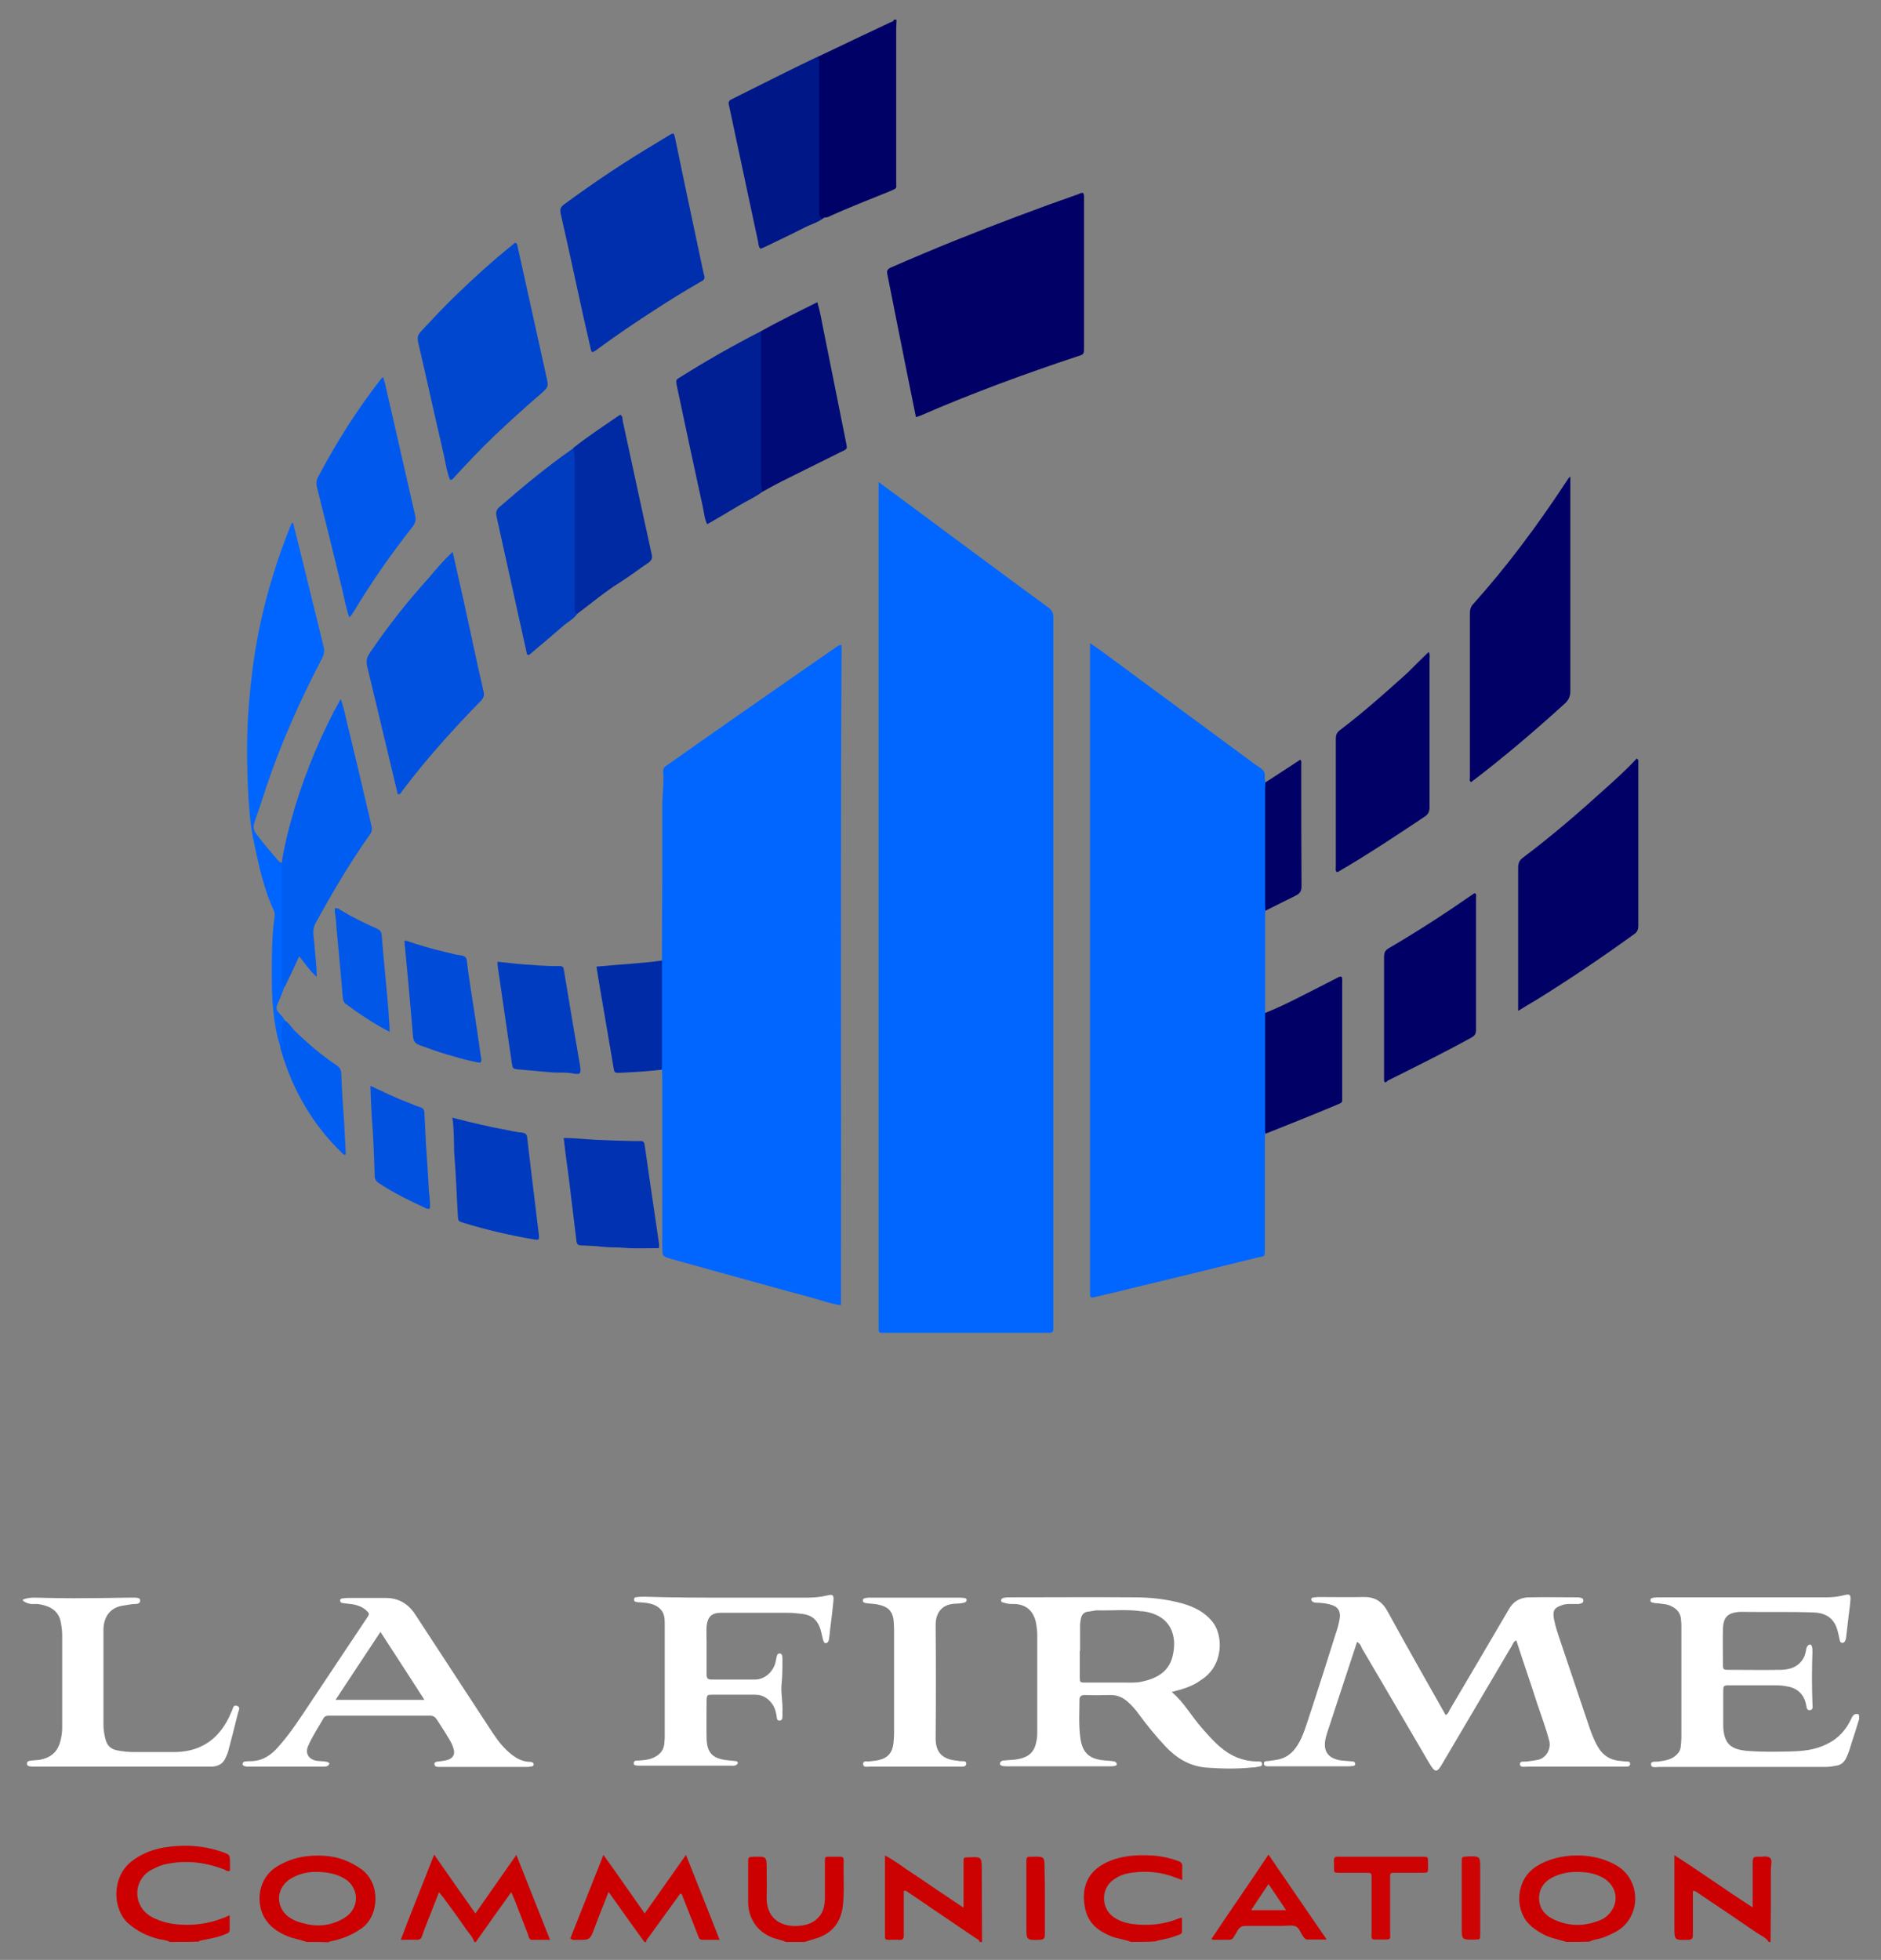 <?xml version="1.0" encoding="utf-8"?>
<!-- Generator: Adobe Illustrator 23.0.1, SVG Export Plug-In . SVG Version: 6.00 Build 0)  -->
<svg version="1.1" id="Calque_1" xmlns="http://www.w3.org/2000/svg" xmlns:xlink="http://www.w3.org/1999/xlink" x="0px" y="0px"
	 viewBox="0 0 620 646" style="enable-background:new 0 0 620 646;" xml:space="preserve">
<rect x="0" y="0" width="620" height="646" fill="#808080" stroke="none"/>
<style type="text/css">
	.st0{fill:#FFFFFF;}
	.st1{fill:#000167;}
	.st2{fill:#CC0000;}
	.st3{fill:#CC0101;}
	.st4{fill:#CC0001;}
	.st5{fill:#0066FF;}
	.st6{fill:#000066;}
	.st7{fill:#002FAD;}
	.st8{fill:#0047D0;}
	.st9{fill:#0051E0;}
	.st10{fill:#0065FE;}
	.st11{fill:#005DF1;}
	.st12{fill:#0059EC;}
	.st13{fill:#001788;}
	.st14{fill:#000B77;}
	.st15{fill:#001F94;}
	.st16{fill:#003CBF;}
	.st17{fill:#002AA4;}
	.st18{fill:#0032B2;}
	.st19{fill:#003BBF;}
	.st20{fill:#003CC0;}
	.st21{fill:#004BD7;}
	.st22{fill:#002BA7;}
	.st23{fill:#0057E8;}
	.st24{fill:#CD0303;}
	.st25{fill:#CD0404;}
</style>
<g>
	<path class="st0" d="M612.8,566.6c-0.8,2.6-1.6,5.3-2.5,7.9c-0.5,1.7-1,3.4-1.8,5c-0.7,1.4-1.7,2.3-3.3,2.5
		c-1.1,0.2-2.2,0.4-3.3,0.4c-18.3,0-36.6,0-55,0c-1,0-2.7,0.5-2.7-0.9c0-1.2,1.7-0.7,2.6-0.9c2.1-0.3,4.1-0.6,5.7-2.1
		c0.9-0.8,1.4-1.7,1.5-2.9c0.1-1,0.2-1.9,0.2-2.9c0-12.2,0-24.3,0-36.5c0-0.7,0-1.4-0.1-2.2c-0.1-2.4-1.5-3.9-3.7-4.8
		c-1.2-0.5-2.5-0.5-3.7-0.7c-0.6-0.1-1.1,0-1.7-0.2c-0.4-0.1-1-0.1-1-0.8c0-0.8,0.7-0.8,1.2-0.9c0.7-0.1,1.4-0.1,2.2-0.1
		c18.2,0,36.5,0,54.7,0c1.9,0,3.8-0.2,5.7-0.7s2.3-0.2,2.1,1.8c-0.1,1.7-0.4,3.5-0.6,5.2c-0.3,2.3-0.5,4.6-0.8,6.9
		c0,0.4-0.2,0.8-0.3,1.1c-0.2,0.4-0.5,0.7-0.9,0.7c-0.6,0-0.8-0.4-0.9-0.9c-0.3-1.2-0.5-2.5-0.9-3.7c-1.1-3.5-3.7-5.2-7.4-5.4
		c-7.8-0.3-15.7-0.1-23.5-0.2c-0.3,0-0.6,0-1,0c-4.1,0.2-5.6,1.7-5.7,5.7c-0.1,3.8,0,7.7,0,11.5c0,1.8,0.1,1.9,1.9,1.9
		c5.8,0,11.5,0.1,17.3,0c2.9-0.1,5.5-0.9,7.2-3.6c0.6-0.9,0.8-1.9,1-2.9c0.1-0.6,0.2-1.1,0.6-1.5c0.5-0.5,1-0.5,1.3,0.2
		c0.2,0.6,0.2,1.3,0.2,1.9c-0.2,5.7-0.2,11.3,0,17c0,0.8,0.4,2-0.8,2.2c-1.2,0.1-1.1-1.1-1.3-1.9c-0.7-3.3-2.8-5.3-6-5.9
		c-1.4-0.3-2.8-0.4-4.3-0.4c-4.9,0-9.8,0-14.6,0c-2.4,0-2.4,0-2.4,2.4c0,3.4,0,6.9,0,10.3c0,0.3,0,0.6,0,1c0.3,5.5,2.4,7.4,7.8,7.9
		c4.8,0.4,9.6,0.3,14.4,0.2c4.1-0.1,8.1-0.5,11.9-2.4c3.8-1.8,6.4-4.7,8.1-8.4c0.5-1.1,1.1-1.9,2.5-1.4
		C612.8,565.7,612.8,566.2,612.8,566.6z"/>
	<path class="st1" d="M295.5,6.5c0,0.9-0.1,1.8-0.1,2.6c0,16.9,0,33.9,0,50.8c0,2.5,0.4,2-2,3.1c-6.8,2.8-13.7,5.4-20.4,8.5
		c-0.6,0.3-1.5,0-1.9,0.7c-1.5,0-1.5-1.2-1.7-2.2c-0.2-1.1-0.1-2.2-0.1-3.3c0-15.1,0-30.3,0-45.4c0-0.9,0-1.8,0.3-2.6
		c7.9-3.8,15.8-7.5,23.8-11.3c0.4-0.2,1.1-0.2,1.2-0.9C294.8,6.5,295.2,6.5,295.5,6.5z"/>
	<path class="st0" d="M7.5,527.3c1.3-0.6,2.6-0.7,4-0.7c4.2,0.1,8.3,0.2,12.5,0.2c6.3,0,12.6-0.1,18.9-0.2c0.6,0,1.1,0,1.7,0
		c0.7,0.1,1.6,0,1.6,1c0,0.9-0.9,1.1-1.6,1.1c-1.3,0-2.5,0.3-3.8,0.5c-4.4,0.5-6.7,3.7-6.7,8.1c0,4.8,0,9.6,0,14.4
		c0,5.6,0,11.2,0,16.8c0,1.8,0.3,3.5,0.8,5.2s1.7,2.8,3.5,3.2c2,0.4,3.9,0.6,5.9,0.6c4.2,0,8.5,0,12.7,0c8.4,0.1,14.5-3.6,18.3-11.1
		c0.4-0.7,0.6-1.5,1-2.2c0.5-0.8,0.4-2.5,1.9-1.9c1.2,0.4,0.4,1.7,0.2,2.5c-1,4.2-2.1,8.3-3.2,12.5c-0.2,0.7-0.5,1.3-0.8,2
		c-0.8,2-2.4,2.9-4.5,3c-0.4,0-0.8,0-1.2,0c-19,0-38.1,0-57.1,0c-0.6,0-1.3,0-1.9-0.1c-0.5-0.1-0.9-0.4-0.8-1c0-0.5,0.4-0.7,0.8-0.8
		c1-0.2,2.1-0.2,3.1-0.3c4.1-0.7,6.3-2.7,7.2-6.6c0.3-1.3,0.5-2.6,0.5-4c0-10.2,0-20.3,0-30.5c0-1.5-0.2-3-0.5-4.5
		c-0.6-2.9-2.5-4.5-5.2-5.3c-1.1-0.3-2.3-0.6-3.5-0.5c-1.3,0.1-2.5-0.2-3.6-1C7.5,527.6,7.5,527.4,7.5,527.3z"/>
	<path class="st2" d="M212.4,640.1c-3.9-5.4-7.8-10.8-11.8-16.5c-1.6,4.1-3.1,7.7-4.5,11.5c-1.6,4.4-1.6,4.4-6.3,4.3
		c-0.5,0-1.1,0.2-1.8-0.5c3.6-9,7.1-18,10.9-27.5c4.7,6.5,9,12.8,13.6,19.3c4.6-6.5,9-12.8,13.6-19.3c3.8,9.5,7.4,18.6,11.1,28
		c-2.1,0-3.9,0-5.7,0c-1.1,0-1.2-0.9-1.5-1.6c-1.8-4.5-3.5-9-5.3-13.5c-0.4-0.2-0.6,0-0.8,0.3c-3.6,5-7.2,9.9-10.8,14.9
		c-0.1,0.2-0.1,0.5-0.1,0.7C212.8,640.1,212.6,640.1,212.4,640.1z"/>
	<path class="st2" d="M156.3,640.1c-0.5-1.8-1.9-3-2.8-4.4c-2.4-3.5-4.9-6.9-7.4-10.3c-0.4-0.5-0.8-0.9-1.4-1.7
		c-1.2,3.2-2.4,6-3.5,8.9c-0.7,1.9-1.5,3.7-2.1,5.6c-0.3,0.9-0.8,1.2-1.8,1.2c-1.6-0.1-3.2,0-5.2,0c3.5-9.4,7.3-18.5,11-28.1
		c4.6,6.6,9,12.9,13.6,19.4c4.5-6.5,8.9-12.7,13.5-19.3c3.7,9.4,7.4,18.6,11.1,28c-2.2,0-4,0-5.8,0c-1.2,0-1.2-1-1.4-1.6
		c-1.5-3.8-2.9-7.6-4.4-11.4c-0.3-0.8-0.7-1.6-1.2-2.7c-4,5.6-7.9,11-11.7,16.5C156.6,640.1,156.4,640.1,156.3,640.1z"/>
	<path class="st2" d="M119.1,616.1c-3.7-2.6-7.6-4.1-12-4.4c-5.5-0.4-10.7,0.5-15.6,3.4c-6.5,3.8-7.2,11.9-4.4,16.9
		c1.7,3,4.4,4.8,7.4,6.1c2.1,0.9,4.4,1.2,6.6,2c2.4,0,4.8,0,7.2,0.1c0.3-0.3,0.7-0.3,1.1-0.4c3.5-0.7,6.8-2.1,9.8-4.2
		C125.1,631.4,125.5,620.7,119.1,616.1z M113.3,632.3c-3.9,2.3-8.2,2.9-12.7,1.8c-2.2-0.5-4.2-1.2-6-2.7c-3.7-3.2-3.8-9.3,1.6-12.4
		c2.7-1.5,5.6-2.1,8.6-2c3.1,0.1,6.1,0.6,8.9,2.3C118.5,622.3,118.7,629.2,113.3,632.3z"/>
	<path class="st2" d="M533,615c-7.5-4.6-19.1-4.6-26.6,0.2c-6.8,4.3-7.2,13.9-2.6,18.8c1.3,1.4,2.8,2.4,4.4,3.3
		c2.5,1.5,5.4,1.9,8.1,2.8c2.5,0,5.1,0,7.6-0.1c0.9-0.5,1.9-0.7,2.9-0.9c1.9-0.4,3.7-1.3,5.5-2.2C541,632.4,541.2,619.9,533,615z
		 M531.4,629.5c-0.9,1.4-2.1,2.6-3.7,3.3c-5.2,2.2-10.4,2.3-15.5-0.1c-3.1-1.4-5-3.9-4.9-7.3c0.1-3.4,2.2-5.7,5.3-7
		c2.3-1,4.8-1.4,7.1-1.4c3.3,0,6.1,0.5,8.6,1.9C532.4,621.2,533.7,625.8,531.4,629.5z"/>
	<path class="st2" d="M56,640.1c-1-0.6-2.2-0.7-3.4-0.9c-3.9-0.9-7.3-2.6-10.3-5.2c-5.2-4.6-5.7-15.2,1.1-20.5
		c3.1-2.4,6.6-3.8,10.4-4.5c6.5-1.1,13-0.8,19.4,1.4c2.5,0.9,2.6,0.9,2.6,3.4c0,1,0,1.9,0,2.8c-0.8,0.4-1.3-0.1-1.9-0.4
		c-6.5-2.5-13.1-3.2-19.9-1.6c-1.6,0.4-3.1,1.2-4.6,2c-5.8,3.7-5.5,12,0.7,15.3c4.1,2.2,8.6,2.7,13.2,2.5c4.2-0.2,8.3-1.2,12.4-3.1
		c0,1.8,0,3.3,0,4.8c0,0.8-0.5,1.1-1.1,1.3c-2.6,1.2-5.5,1.6-8.3,2.2c-0.3,0.1-0.6,0-0.8,0.4C62.4,640.1,59.2,640.1,56,640.1z"/>
	<path class="st3" d="M322.8,640.1c0.1-0.6-0.4-0.8-0.8-1c-7.7-5.2-15.3-10.4-23-15.6c-0.3-0.2-0.5-0.4-1.1-0.2c0,0.6,0,1.2,0,1.9
		c0,4.2,0,8.5,0,12.7c0,1.2-0.4,1.6-1.5,1.5c-1.2-0.1-2.4,0-3.6,0c-0.8,0-1.2-0.3-1.1-1.1c0-0.5,0-1,0-1.4c0-7.6,0-15.2,0-22.8
		c0-0.7,0-1.4,0-2.5c3.3,1.7,5.9,3.8,8.8,5.7c2.8,1.8,5.6,3.8,8.3,5.6c2.8,1.9,5.7,3.8,8.8,5.9c0-1.1,0-1.9,0-2.6
		c0-4.1,0-8.2,0-12.2c0-1.8,0-1.8,1.6-1.8c4.4-0.2,4.4-0.2,4.4,4.3c0,7.9,0.1,15.8,0.1,23.7C323.5,640.1,323.2,640.1,322.8,640.1z"
		/>
	<path class="st2" d="M583,640.1c-0.9-1.5-2.6-2.1-3.9-3c-6.6-4.5-13.2-9-19.8-13.4c-0.3-0.2-0.6-0.5-1.3-0.4c0,0.7,0,1.5,0,2.2
		c0,4.1,0,8.1,0,12.2c0,1.2-0.3,1.7-1.6,1.7c-4.5,0.1-4.5,0.2-4.5-4.3c0-6.9,0-13.9,0-20.8c0-0.8,0-1.6,0-2.8
		c8.8,5.6,16.9,11.5,25.8,17.2c0-0.9,0-1.5,0-2.1c0-4.3,0-8.6,0-12.9c0-1.2,0.3-1.8,1.6-1.7s3.1-0.4,4,0.3c1,0.7,0.4,2.5,0.4,3.9
		c0,8,0,16-0.1,24C583.3,640.1,583.2,640.1,583,640.1z"/>
	<path class="st2" d="M372.8,640.1c-2.1-0.9-4.4-1-6.6-1.9c-4.2-1.7-7.5-4.3-8.5-9c-1.4-6.5,0.4-12.2,7-15.3
		c4.8-2.3,10-2.6,15.2-2.3c2.9,0.2,5.7,0.8,8.4,1.8c0.9,0.3,1.5,0.8,1.4,1.9c-0.1,1.4,0,2.8,0,4.4c-1.4-0.5-2.6-1-3.8-1.4
		c-4.7-1.5-9.4-1.7-14.2-0.8c-1.9,0.4-3.6,1.2-5.1,2.4c-3.6,2.9-3.7,8.8,0.2,11.8c2,1.5,4.3,2.2,6.6,2.5c5.2,0.6,10.3,0.2,15.2-1.9
		c0.2-0.1,0.5-0.1,1-0.2c0,1.5,0,3,0,4.5c0,0.9-0.6,1-1.2,1.2c-2.2,0.9-4.4,1.4-6.7,1.8c-0.3,0.1-0.6,0.2-0.9,0.3
		C378.2,640.1,375.5,640.1,372.8,640.1z"/>
	<path class="st4" d="M259,640.1c-1-0.5-2-0.7-3.1-1c-6.4-1.8-9.4-7.1-9.3-12.4c0-4.2,0-8.5,0-12.7c0-1.9,0-1.9,1.8-2
		c4.3-0.1,4.3-0.1,4.3,4.2c0,2.8,0.1,5.6,0,8.4c-0.4,6.8,3.6,10.6,10.4,10.2c2.9-0.2,5.3-1,7.1-3.3c1.3-1.6,1.6-3.6,1.7-5.6
		c0-3.9,0-7.8,0-11.8c0-2.3-0.2-2.1,2.2-2.1c1,0,1.9,0,2.9,0c0.8,0,1.1,0.4,1.1,1.2c-0.2,5,0.3,10.1-0.3,15.1
		c-0.7,5.7-3.9,9.3-9.4,10.8c-1.1,0.3-2.1,0.7-3.2,1C263.2,640.1,261.1,640.1,259,640.1z"/>
	<path class="st5" d="M289.6,158.9c2.7,2,5,3.7,7.2,5.3c16.2,12,32.4,24.1,48.7,36c1.2,0.9,1.7,1.8,1.7,3.3c0,77.7,0,155.5,0,233.2
		c0,0.3,0,0.6,0,1c0.1,1.1-0.3,1.7-1.5,1.6c-0.4,0-0.8,0-1.2,0c-17.4,0-34.9,0-52.3,0c-2.8,0-2.6,0.3-2.6-2.5
		c0-91.8,0-183.6,0-275.5C289.6,160.7,289.6,160.1,289.6,158.9z"/>
	<path class="st5" d="M218.2,316.6c0-8.5,0-17,0.1-25.4c0-8.4,0-16.8,0-25.2c0-3.9,0.6-7.8,0.3-11.7c-0.1-1.1,0.5-1.6,1.3-2.1
		c9-6.3,18-12.7,27.1-19c9.6-6.7,19.2-13.4,28.9-20.1c0.4-0.2,0.7-0.7,1.5-0.4c-0.4,72.4-0.1,144.9-0.2,217.5
		c-3.4-0.4-6.4-1.6-9.4-2.4c-15.6-4.2-31.2-8.6-46.8-12.9c-0.1,0-0.1-0.1-0.2-0.1c-2.4-0.7-2.4-0.7-2.5-3.2c0-6.1,0-12.2,0-18.2
		c0-12.6,0-25.3,0-37.9c0-1-0.1-1.9-0.1-2.9c-0.8-0.9-0.7-2.1-0.7-3.2c0-9.9,0-19.8,0-29.7C217.4,318.6,217.4,317.5,218.2,316.6z"/>
	<path class="st5" d="M417.1,300.2c0,0.3-0.1,0.6-0.1,0.9c0,10.9,0,21.8,0,32.6c0.8,1,0.6,2.1,0.6,3.2c0,11,0,22.1,0,33.1
		c0,1.2-0.1,2.4-0.6,3.5c0,1-0.1,1.9-0.1,2.9c0,11.7,0,23.4,0,35c0,3.2,0,2.5-2.4,3.1c-15.9,3.9-31.7,7.8-47.6,11.6
		c-2.1,0.5-4.2,1-6.3,1.5c-0.9,0.2-1.4,0-1.3-1c0-0.6,0-1.1,0-1.7c0-70,0-139.9,0-209.9c0-0.9,0-1.7,0-3c1.3,0.9,2.2,1.5,3.2,2.2
		c15.9,11.7,31.7,23.4,47.6,35.1c1.7,1.2,3.3,2.6,5,3.6c1.3,0.8,2,1.7,1.8,3.3c-0.1,0.5,0.1,1,0.1,1.4c0.7,0.9,0.5,2,0.5,3
		c0,12,0,24.1,0,36.1C417.7,298.1,417.5,299.2,417.1,300.2z"/>
	<path class="st6" d="M301.9,137.5c-2.3-11.3-4.5-22.4-6.7-33.4c-0.9-4.5-1.8-9.1-2.7-13.6c-0.3-1.2,0-1.8,1.1-2.3
		c7.1-3.1,14.2-6.1,21.4-9c13.5-5.4,27-10.5,40.7-15.3c0.4-0.2,0.9-0.5,1.4-0.2c0.3,0.7,0.2,1.5,0.2,2.3c0,16.2,0,32.3,0,48.5
		c0,2.3,0,2.3-2.3,3c-17.4,5.8-34.6,12.1-51.4,19.4C303.1,137.1,302.6,137.3,301.9,137.5z"/>
	<path class="st0" d="M447.3,541.2c-3.3,10.1-6.6,20.1-9.9,30.1c-0.1,0.5-0.3,0.9-0.4,1.4c-1.1,4.5,0.7,7,5.3,7.6
		c1.2,0.1,2.4,0.2,3.6,0.3c0.4,0,0.8,0.3,0.8,0.8s-0.4,0.7-0.8,0.7c-0.6,0.1-1.3,0.1-1.9,0.1c-8.3,0-16.6,0-25,0c-0.2,0-0.3,0-0.5,0
		c-0.8,0-1.9,0.1-1.9-0.9c0-1.1,1.1-0.7,1.8-0.9c1.4-0.2,2.8-0.3,4.2-0.8c3.2-1.2,4.9-3.7,6.3-6.6c1.5-3.3,2.4-6.8,3.6-10.2
		c2.6-8,5.2-16.1,7.7-24.1c0.6-1.7,1.1-3.5,1.4-5.3c0.3-2.1-0.4-3.6-2.4-4.3c-1.4-0.5-2.9-0.7-4.5-0.8c-0.5,0-1,0-1.4-0.1
		c-0.5-0.1-1.1-0.4-1.1-1.1c0.1-0.6,0.7-0.5,1.1-0.6c0.6-0.1,1.3-0.1,1.9-0.1c4.7,0,9.4,0.1,14.2,0c3.8-0.1,6.2,1.5,8,4.8
		c6.2,11.4,12.7,22.7,19.1,34.1c0.9-0.4,1.1-1.3,1.5-2c6.4-10.9,12.9-21.8,19.3-32.8c1.5-2.7,3.7-3.9,6.6-4c5.4-0.1,10.7,0,16.1,0
		c0.4,0,0.8,0.1,1.2,0.2c0.4,0.1,0.7,0.4,0.7,0.9s-0.3,0.7-0.7,0.9c-0.8,0.3-1.6,0.2-2.4,0.2c-1.4,0-2.7-0.1-4,0.4
		c-2.5,0.8-3.1,1.8-2.6,4.5c0.4,2.2,1.1,4.3,1.8,6.4c3.2,9.6,6.5,19.2,9.7,28.8c0.8,2.4,1.7,4.8,3,7c1.6,2.8,4,4.3,7.1,4.6
		c0.6,0.1,1.3,0.1,1.9,0.2c0.7,0.1,1.7-0.2,1.6,0.9c-0.1,0.9-1,0.8-1.7,0.8c-3.4,0-6.7,0-10.1,0c-7.3,0-14.6,0-21.8,0
		c-1,0-2.6,0.4-2.7-0.7c-0.1-1.4,1.5-0.8,2.4-1c1.3-0.2,2.5-0.3,3.8-0.6c2.7-0.8,4-3.7,3.5-6c-1.1-4.3-2.7-8.5-4.1-12.7
		c-2.2-6.9-4.6-13.7-6.8-20.6c-0.9,0.3-1.1,1.1-1.5,1.8c-7.6,12.8-15.1,25.7-22.7,38.5c-2,3.5-2.5,3.5-4.6,0
		c-7.4-12.6-14.7-25.2-22.1-37.7C448.6,542.5,448.3,541.7,447.3,541.2z"/>
	<path class="st6" d="M517.6,157.1c0,1.1,0,1.9,0,2.7c0,22.6,0,45.3,0,67.9c0,1.6-0.4,2.8-1.6,4c-10,9.1-20.3,17.9-31.1,26.1
		c-0.7-0.4-0.4-1-0.4-1.5c0-18.1,0-36.1,0-54.2c0-1.2,0.3-2.2,1.1-3c11.1-12.4,21-25.7,30.1-39.5c0.4-0.6,0.8-1.2,1.2-1.8
		C517,157.6,517.1,157.5,517.6,157.1z"/>
	<path class="st6" d="M500.4,333.2c0-1.2,0-1.9,0-2.6c0-14.8,0-29.6,0-44.4c0-1.6,0.3-2.6,1.7-3.6c9.2-6.9,17.9-14.4,26.4-22.1
		c3.8-3.4,7.6-6.8,11-10.5c0.7,0.5,0.5,1.1,0.5,1.6c0,17.8,0,35.6,0,53.5c0,1.4-0.4,2.2-1.5,2.9c-10.5,7.6-21.3,14.9-32.3,21.7
		C504.3,330.8,502.5,331.9,500.4,333.2z"/>
	<path class="st7" d="M232.2,91.1c0.2,1.1-0.6,1.4-1.3,1.8c-5.2,3-10.3,6.1-15.3,9.4c-6.2,4-12.4,8.2-18.4,12.6
		c-0.3,0.2-0.5,0.4-0.8,0.6c-1.2,0.8-1.4,0.8-1.7-0.6c-0.8-3.5-1.6-7-2.4-10.5c-2.5-11.3-4.9-22.7-7.5-34c-0.3-1.4,0-2.2,1.1-3
		c9.9-7.3,20.1-14.1,30.7-20.4c1.4-0.8,2.7-1.7,4.1-2.5c1.4-0.8,1.4-0.7,1.8,0.9c1.3,6.2,2.6,12.5,3.9,18.7
		c1.8,8.6,3.7,17.3,5.5,25.9C232,90.4,232.1,90.8,232.2,91.1z"/>
	<path class="st0" d="M416,581.3c-0.1-0.7-0.7-0.7-1.3-0.7h-0.5c-4.5-0.1-8.4-1.7-11.8-4.6c-2.3-1.9-4.3-4.2-6.3-6.5
		c-3.4-3.8-5.8-8.4-9.9-11.8c3.5-0.9,6.8-1.8,9.6-3.9c7.6-4.7,7.5-14.8,3.8-19.3c-2.5-3.1-5.9-4.8-9.6-5.9
		c-5.3-1.5-10.7-2.1-16.1-2.1c-13.6-0.1-27.2,0-40.8,0c-0.6,0-1.3,0-1.9,0.1c-0.5,0.1-1.2,0.2-1.2,0.9c-0.1,0.6,0.6,0.7,1,0.8
		c0.9,0.3,1.8,0.4,2.8,0.4c4.4-0.1,6.9,2.3,7.7,6.3c0.2,1.3,0.4,2.6,0.4,4v31.4c0,1,0,2.1-0.2,3.1c-0.6,3.6-2.1,5.9-7.3,6.5
		c-1.3,0.1-2.5,0.2-3.8,0.3c-0.5,0.1-0.9,0.4-1,0.9c-0.1,0.6,0.5,0.8,0.9,0.9c0.6,0.1,1.1,0.1,1.7,0.1h33.4c0.6,0,1.2,0,1.7-0.1
		c0.3-0.1,0.9-0.1,0.8-0.7c-0.1-0.4-0.4-0.7-0.8-0.8c-0.9-0.2-1.7-0.2-2.6-0.3c-5.4-0.3-7.9-2.3-8.6-7.4c-0.6-4.2-0.3-8.5-0.3-12.7
		c0-1,0.6-1.5,1.7-1.5c2.8,0.1,5.7,0.1,8.6,0c2.3,0,4.2,0.9,5.8,2.4c1.2,1.1,2.3,2.3,3.3,3.7c2.8,3.8,5.8,7.5,9,10.9
		c3.6,3.8,7.8,6.4,13.2,6.9c5.1,0.4,10.1,0.5,15.1,0c0.8,0,1.6-0.1,2.4-0.3C415.5,582.2,416.1,582.1,416,581.3z M376.3,554.3
		c-1.7,0.4-3.5,0.3-5.2,0.3h-13.4c-1.7,0-1.8-0.1-1.8-1.8v-8.6c0-0.1,0.1-0.1,0.1-0.1v-8.4c0-0.8,0.2-1.6,0.3-2.3
		c0.3-1.3,1.1-2.1,2.5-2.2c1.1-0.1,2.2-0.5,3.3-0.4c4.7,0.1,9.4-0.4,14.1,0.3h0.5c9.3,1.2,11.6,8.2,9.7,15.2
		C385,551.3,381,553.3,376.3,554.3z"/>
	<path class="st8" d="M148.3,158.1c-1-2.5-1.4-5.4-2-8.1c-2.9-12.4-5.6-24.9-8.5-37.3c-0.3-1.4-0.1-2.3,0.9-3.4
		c3.8-4,7.5-8.1,11.5-11.9c6.3-6.1,12.8-12,19.6-17.4c0.7,0.2,0.7,0.7,0.8,1.2c3.1,14.2,6.3,28.3,9.4,42.5c0.9,3.9,0.9,3.8-2.2,6.5
		c-5.1,4.4-10,8.9-14.9,13.5c-4.8,4.6-9.3,9.4-13.8,14.3C148.9,158.1,148.8,158.2,148.3,158.1z"/>
	<path class="st9" d="M149.2,181.9c1.3,5.6,2.4,10.8,3.6,16c2.2,10,4.3,20.1,6.6,30.1c0.3,1.3,0,2-0.8,2.9
		c-9.3,9.5-18.1,19.3-26.1,29.9c-0.3,0.4-0.5,1.1-1.4,1c-0.8-3.5-1.7-7-2.5-10.5c-2.5-10.6-5.1-21.2-7.6-31.8
		c-0.3-1.4-0.2-2.6,0.7-4c6-8.9,12.6-17.3,19.8-25.2C143.8,187.5,146.2,184.7,149.2,181.9z"/>
	<path class="st0" d="M175.2,580.8c-0.4-0.1-0.8-0.1-1.2-0.1c-1.9-0.2-3.5-1-5-2.1c-2.8-2.1-4.9-4.8-6.8-7.7
		c-8.4-12.9-16.9-25.8-25.3-38.7c-2.4-3.7-5.7-5.6-10.2-5.5h-12c-0.7,0-1.4,0.1-2.1,0.2c-0.3,0.1-0.5,0.3-0.5,0.7
		c0.1,0.3,0.1,0.6,0.5,0.7c0.7,0.2,1.4,0.2,2.1,0.3c2.1,0.2,4.1,0.6,5.8,2c1.4,1.3,1.4,1.3,0.3,2.9c-6.1,9.1-12.1,18.2-18.2,27.3
		c-3.4,5.1-6.7,10.3-10.8,14.9c-2.4,2.8-5.2,4.7-9,4.8c-0.6,0-1.3,0-1.9,0.1c-0.4,0-0.8,0.2-0.9,0.6c-0.2,0.6,0.3,0.9,0.8,1
		c0.3,0.1,0.6,0.1,0.9,0.1h25c0.8,0,1.6-0.1,1.9-1.1c-0.3-0.2-0.6-0.5-1-0.5c-1-0.2-2.1-0.2-3.1-0.3c-2.6-0.4-4.1-2.3-2.9-5
		c1.4-3.2,3.3-6,5-9c0.5-0.9,1.2-0.9,2-0.9h33.1c1.1,0,1.7,0.4,2.3,1.3c1.2,1.9,2.5,3.8,3.6,5.7c0.7,1.1,1.4,2.3,1.8,3.6
		c0.8,2.1-0.1,3.6-2.3,4.1c-0.9,0.2-1.7,0.3-2.6,0.4c-0.6,0.1-1.3,0.1-1.3,0.8c0,0.9,0.7,1,1.4,1h29.3c0.5,0,0.9-0.1,1.4-0.2
		c0.3,0,0.6-0.2,0.6-0.6C175.9,581.1,175.6,580.9,175.2,580.8z M110.6,560.3c4.9-7.5,9.8-14.8,14.8-22.4c4.9,7.5,9.6,14.8,14.5,22.4
		H110.6z"/>
	<path class="st6" d="M470.9,214.9c0.5,0.9,0.3,1.6,0.3,2.3c0,16.2,0,32.4,0,48.7c0,1.4-0.3,2.4-1.5,3.2c-9.3,6.2-18.6,12.4-28.2,18
		c-0.3,0.2-0.5,0.4-0.9,0.3c-0.5-0.4-0.3-1-0.3-1.5c0-14.1,0-28.3,0-42.4c0-1.2,0.3-2,1.3-2.8c7.8-5.9,15.1-12.4,22.4-19
		C466.3,219.4,468.6,217.1,470.9,214.9z"/>
	<path class="st10" d="M92.4,345c-1.4-4.2-2-8.5-2.4-12.8c-0.4-3.8-0.4-7.6-0.4-11.5c0-6.1,0-12.3,0.9-18.4c0.1-0.8,0.1-1.6-0.3-2.3
		c-3.5-7.6-5.1-15.7-6.8-23.8c-1.8-8.9-2.1-25-1.9-33.8c0.2-7.7,0.9-15.4,1.9-23.1c1.4-10,3.5-19.7,6.5-29.4
		c1.7-5.6,3.7-11.2,5.9-16.7c0.2-0.4,0.2-0.8,0.8-0.9c1.2,4.7,2.3,9.4,3.5,14.1c2.2,9,4.4,17.9,6.6,26.9c0.3,1.3,0.1,2.4-0.5,3.6
		c-7.1,13.6-13.4,27.6-18.3,42.1c-1.3,4-2.6,8-4,12c-0.5,1.5-0.4,2.6,0.6,3.9c2.3,3.1,4.8,6,7.3,8.9c0.3,0.3,0.6,0.5,1,0.5
		c1.1,1.1,0.8,2.5,0.8,3.9c0.1,11.6,0,23.2,0,34.9c0,0.7,0,1.4,0.2,2.1c-0.8,2-1.5,4-2.4,5.9c-0.4,1-0.4,1.7,0.4,2.6
		c0.7,0.8,1.6,1.6,2,2.6c-0.3,2.1-0.1,4.1-0.4,6.2C93.3,343.3,93.2,344.3,92.4,345z"/>
	<path class="st11" d="M93.9,325.2c-1.3-0.6-1-1.7-1-2.7c0-7,0-13.9,0-20.9c0-5.8,0-11.5,0-17.3c0.6-4.5,1.7-8.9,2.9-13.3
		c3.4-12.5,8.1-24.5,14-36c0.8-1.5,1.6-2.9,2.5-4.6c1.2,3.3,1.7,6.4,2.5,9.5c2.6,10.7,5.1,21.4,7.6,32.1c0.3,1.2,0.3,2.1-0.5,3.1
		c-6.6,9.3-12.4,19.2-17.9,29.2c-1.2,2.2-0.6,4.4-0.4,6.5c0.2,3.6,0.8,7.2,0.8,11.2c-2.3-2-3.8-4.4-5.8-6.8
		C97.1,318.6,95.5,321.9,93.9,325.2z"/>
	<path class="st12" d="M115.1,203.4c-1.1-3.1-1.6-6.3-2.4-9.5c-2.7-11.1-5.4-22.1-8.2-33.2c-0.3-1.3-0.3-2.4,0.4-3.6
		c6-11.3,12.8-22.1,20.7-32.2c0.1-0.2,0.3-0.3,0.7-0.6c0.3,0.9,0.5,1.7,0.7,2.5c3.3,14.3,6.5,28.6,9.8,42.9c0.4,1.5,0.2,2.6-0.8,3.9
		c-7.1,9-13.7,18.5-19.6,28.3C116,202.4,115.8,203.1,115.1,203.4z"/>
	<path class="st6" d="M456.4,356.7c-0.3-0.5-0.2-1.1-0.2-1.6c0-13.2,0-26.4,0-39.6c0-1.2,0.2-2.1,1.3-2.8c9.6-5.6,19-11.7,28.2-18.1
		c0.1-0.1,0.3-0.1,0.4-0.2c0.7,0.3,0.4,0.9,0.4,1.4c0,14.5,0,29.1,0,43.6c0,1.3-0.3,1.9-1.5,2.6c-9.1,5-18.4,9.6-27.6,14.2
		C457.1,356.5,456.8,356.9,456.4,356.7z"/>
	<path class="st13" d="M269.5,18.7c0.7,0.8,0.5,1.8,0.5,2.7c0,15.8,0,31.6,0,47.3c0,1.3-0.2,2.6,1,3.5c-1.8,1.3-3.9,1.8-5.8,2.8
		c-4.3,2.2-8.7,4.3-13.1,6.4c-0.4,0.2-0.9,0.4-1.4,0.6c-0.7-0.6-0.7-1.5-0.8-2.2c-3.2-15-6.4-30-9.6-45c-0.2-0.8-0.3-1.5,0.7-2
		C250.5,28.1,260,23.2,269.5,18.7z"/>
	<path class="st0" d="M239.8,526.6c8.8,0,17.6,0,26.4,0c2.2,0,4.3-0.2,6.4-0.7c1.9-0.5,2.3-0.2,2.1,1.9c-0.3,3.2-0.7,6.3-1.1,9.4
		c-0.1,1.1-0.2,2.2-0.4,3.3c-0.1,0.5-0.4,1.1-1.1,1.1c-0.6-0.1-0.6-0.6-0.8-1.1c-0.4-1.4-0.6-2.8-1.1-4.1c-1-2.6-2.7-4-5.5-4.4
		c-1.7-0.2-3.3-0.4-5-0.4c-7,0-13.9,0-20.9,0c-0.4,0-0.8,0-1.2,0c-3.1,0-4.4,1.4-4.7,4.5c-0.1,1.8,0,3.7,0,5.5c0,3.4,0,6.9,0,10.3
		c0,1.2,0.3,1.7,1.6,1.7c4.8,0,9.6,0,14.4,0c3.1,0,5.9-2.5,6.7-5.6c0.2-0.8,0.3-1.6,0.5-2.3c0.1-0.4,0.4-0.7,0.9-0.7
		s0.7,0.4,0.8,0.7c0.1,0.5,0.1,1,0.1,1.4c0,2.7,0,5.4-0.3,8.1c-0.3,3,0.5,6,0.3,9.1c0,0.5,0,1,0,1.4c0,0.7-0.1,1.4-0.9,1.4
		c-0.9,0.1-0.9-0.6-1-1.3c-0.2-1.5-0.6-2.9-1.5-4.2c-1.4-1.9-3.2-3-5.6-3c-4.7,0-9.4,0-14.2,0c-1.6,0-1.7,0.1-1.8,1.8
		c0,4.2-0.1,8.3,0,12.5c0.1,4.9,2,6.8,6.9,7.3c0.9,0.1,1.9,0.2,2.8,0.3c0.3,0,0.6,0.3,0.6,0.6s-0.3,0.5-0.6,0.7
		c-0.5,0.3-1.1,0.2-1.6,0.2c-9.9,0-19.8,0-29.7,0c-0.3,0-0.6,0-1,0c-0.6-0.1-1.5,0-1.4-0.9c0-0.8,0.8-0.8,1.5-0.8
		c1.7-0.1,3.3-0.2,4.9-0.9c2.2-1,3.6-2.5,3.7-5.1c0-0.5,0.1-1,0.1-1.4c0-12.6,0-25.3,0-37.9c0-1.4-0.1-2.9-1-4.1
		c-1.2-1.6-2.9-2.2-4.7-2.5c-1.1-0.2-2.2-0.2-3.3-0.3c-0.5-0.1-1.2-0.1-1.1-1c0.1-0.7,0.6-0.6,1.1-0.7c0.8-0.1,1.6-0.1,2.4-0.1
		C221.6,526.6,230.7,526.6,239.8,526.6z"/>
	<path class="st14" d="M250.8,109.2c6-3.4,12.3-6.4,18.6-9.6c0.9,3,1.4,6,2,9c2.5,12.5,5,24.9,7.5,37.4c0.4,1.9,0.4,2-1.4,2.8
		c-6.6,3.3-13.3,6.6-19.9,9.9c-2.1,1.1-4.2,2.2-6.3,3.4c-1.2-0.7-1.3-2-1.3-3.2c-0.1-15.7,0-31.5,0-47.2
		C250.1,110.7,250.2,109.9,250.8,109.2z"/>
	<path class="st15" d="M250.8,109.2c0,16.4,0,32.8,0,49.1c0,1.3,0.1,2.5,0.5,3.8c-2.5,1.9-5.4,3.1-8,4.7c-3.3,2-6.7,4-10.2,6
		c-0.9-1.8-1-3.7-1.4-5.5c-2.9-13.4-5.8-26.7-8.6-40.1c-0.4-2-0.4-2,1.3-3C233,118.8,241.8,113.8,250.8,109.2z"/>
	<path class="st16" d="M190.3,202.3c-1.1,1.6-2.8,2.5-4.3,3.7c-3.8,3.3-7.6,6.5-11.5,9.8c-0.1,0.1-0.3,0.1-0.4,0.1
		c-0.6-0.2-0.5-0.8-0.6-1.2c-3.3-14.8-6.5-29.5-9.8-44.3c-0.4-1.7,0-2.6,1.3-3.6c7.7-6.7,15.6-13.2,23.9-19c1.6,1.1,1.2,2.8,1.2,4.4
		c0,14.8,0,29.6,0,44.5C190.2,198.5,190.2,200.4,190.3,202.3z"/>
	<path class="st17" d="M190.3,202.3c-1.2-0.6-0.9-1.8-0.9-2.8c0-8.1,0-16.3,0-24.4c0-8,0-15.9,0-23.9c0-1.2-0.1-2.4-0.5-3.5
		c5-4,10.3-7.4,15.5-11c1,0.5,0.7,1.4,0.9,2.2c2,9.1,3.9,18.2,5.9,27.3c1.2,5.5,2.4,11,3.6,16.5c0.3,1.3,0,2-1.1,2.8
		c-3,2-5.8,4.2-8.8,6.1C199.7,194.8,195.1,198.7,190.3,202.3z"/>
	<path class="st6" d="M417.1,373.7c0-0.3-0.1-0.6-0.1-0.9c0-13,0-25.9,0-38.9c4.5-1.8,8.9-4,13.2-6.2c3.4-1.7,6.7-3.4,10-5.1
		c0.6-0.3,1.2-0.8,2-0.7c0.3,0.7,0.2,1.4,0.2,2.1c0,12.4,0,24.8,0,37.2c0,2.7,0.2,2-2.1,3.1C432.7,367.5,424.9,370.6,417.1,373.7z"
		/>
	<path class="st18" d="M185.8,375.1c3.6,0,7.1,0.4,10.6,0.6c4.1,0.2,8.3,0.3,12.4,0.4c0.7,0,1.4,0,2.2,0c1-0.1,1.4,0.4,1.5,1.4
		c0.6,4.4,1.3,8.8,1.9,13.2c0.9,6.4,1.9,12.7,2.8,19.1c0.1,0.5,0,0.9,0,1.6c-3.9,0-7.7,0.2-11.5-0.1c-2.2-0.2-4.5-0.1-6.7-0.3
		c-2.4-0.3-4.9-0.4-7.4-0.5c-1.1,0-1.5-0.4-1.6-1.5c-0.8-6.9-1.7-13.7-2.5-20.6C186.9,384,186.3,379.6,185.8,375.1z"/>
	<path class="st0" d="M301.3,582.3c-4.9,0-9.8,0-14.6,0c-0.8,0-2.1,0.4-2.2-0.8c-0.1-1.3,1.2-0.8,2-0.9c1.1-0.2,2.2-0.2,3.3-0.5
		c2.9-0.7,4.4-2.5,4.7-5.6c0.1-1,0.2-2.1,0.2-3.1c0-11.4,0-22.9,0-34.3c0-0.8-0.1-1.6-0.1-2.4c-0.3-3.9-2-5.2-5.6-5.9
		c-1.2-0.2-2.4-0.2-3.6-0.4c-0.5-0.1-1-0.2-1-0.9c0-0.6,0.6-0.7,1-0.8c0.6-0.1,1.1-0.1,1.7-0.1c9.6,0,19.2,0,28.8,0
		c0.6,0,1.1,0,1.7,0.1c0.4,0.1,1,0,1,0.7c0,0.6-0.5,0.8-1,0.9c-0.9,0.2-1.9,0.3-2.8,0.3c-4.7,0.2-6.4,3.4-6.4,7
		c0.1,12.5,0.1,24.9,0,37.4c0,4.5,2.1,6.8,6.7,7.3c0.4,0,0.8,0.1,1.2,0.2c0.8,0.1,2.2-0.3,2.2,0.8c0,1.2-1.4,1-2.3,1
		C311.2,582.3,306.2,582.3,301.3,582.3z"/>
	<path class="st19" d="M149.1,368.4c6.2,1.6,12.1,3,18.1,4.1c1.6,0.3,3.1,0.7,4.7,0.8c1.4,0.1,1.8,0.7,1.9,1.9
		c0.2,1.7,0.4,3.5,0.6,5.2c1.1,8.8,2.1,17.7,3.2,26.5c0.2,1.8,0.1,1.9-1.7,1.6c-7.8-1.3-15.5-3.1-23-5.4c-1.9-0.6-1.9-0.6-2-2.6
		c-0.4-6.8-0.6-13.7-1.2-20.5C149.6,376.2,149.7,372.4,149.1,368.4z"/>
	<path class="st20" d="M164,317c3.1,0.3,6,0.7,8.9,0.9c3.6,0.2,7.1,0.6,10.7,0.5c2.1,0,2.1,0.1,2.4,2.1c1.7,10.3,3.4,20.5,5.2,30.8
		c0.4,2.6,0.1,3-2.5,2.5c-2.1-0.4-4.3-0.2-6.4-0.3c-3.8-0.3-7.6-0.7-11.4-1c-1.9-0.2-1.9-0.3-2.2-2.1c-1.5-10.5-3.1-21.1-4.6-31.6
		C164,318.2,164,317.7,164,317z"/>
	<path class="st21" d="M133.6,310c4.3,1.4,8.7,2.8,13.2,3.8c1.7,0.4,3.4,0.9,5.1,1.1c1.3,0.2,1.9,0.6,2,2c0.6,5,1.4,10.1,2.2,15.1
		c0.8,5.2,1.6,10.4,2.3,15.6c0.1,0.8,0.5,1.7,0,2.7c-3.6-0.5-7.1-1.6-10.6-2.6c-3.2-0.9-6.4-2.1-9.5-3.2c-1.7-0.6-2.1-1.7-2.2-3.2
		c-0.2-2.4-0.4-4.8-0.6-7.1c-0.7-8-1.4-16-2.2-24C133.4,310.2,133.5,310.1,133.6,310z"/>
	<path class="st22" d="M218.2,316.6c0,11.5,0,23.1,0,34.6c0,0.5-0.1,1-0.1,1.4c-4.5,0.5-9,0.8-13.6,1c-2,0.1-2,0-2.3-1.9
		c-1.4-8.2-2.8-16.4-4.2-24.6c-0.5-2.7-0.9-5.5-1.4-8.5C203.9,317.9,211.1,317.6,218.2,316.6z"/>
	<path class="st9" d="M122.1,357.9c4.3,2,8.1,3.9,12.1,5.4c1.4,0.5,2.8,1.2,4.2,1.6c1.2,0.3,1.5,1.1,1.5,2.1c0.2,3.3,0.3,6.7,0.5,10
		c0.3,4.8,0.7,9.7,0.9,14.5c0.1,2.3,0.6,4.6,0.4,6.8c-0.4,0.2-0.7,0.2-1,0.1c-5.4-2.5-10.8-5.1-15.8-8.4c-0.9-0.6-1.4-1.3-1.4-2.5
		c-0.2-6.8-0.5-13.5-1-20.3C122.3,364.3,122.2,361.3,122.1,357.9z"/>
	<path class="st6" d="M417.1,300.2c0-0.6-0.1-1.3-0.1-1.9c0-12.8,0-25.7,0-38.5c0-0.6,0.1-1.3,0.1-1.9c3.8-2.5,7.7-5,11.5-7.5
		c0.5,0.6,0.3,1.1,0.3,1.7c0,13.3,0,26.7,0.1,40c0,1.6-0.5,2.4-1.9,3.1C423.8,296.8,420.5,298.5,417.1,300.2z"/>
	<path class="st23" d="M128.4,340.1c-5.2-2.7-9.8-5.8-14.3-9.1c-0.7-0.5-1-1.1-1.1-2c-0.6-7-1.2-14.1-1.9-21.1
		c-0.3-2.3-0.2-4.6-0.7-6.9c-0.1-0.5,0-1.1,0-1.6c0.9-0.2,1.4,0.3,1.9,0.6c3.8,2.3,7.7,4.2,11.7,6c1,0.4,1.7,0.9,1.8,2.2
		c0.7,8.6,1.6,17.1,2.3,25.6C128.1,335.9,128.5,337.8,128.4,340.1z"/>
	<path class="st11" d="M92.4,345c0.4-2.3,0.7-4.6,0.5-7c0-0.8,0.2-1.4,0.9-1.7c1.4,0.8,2.2,2.3,3.3,3.4c4.3,4.2,8.8,8.1,13.8,11.4
		c1.2,0.8,1.6,1.7,1.6,3.1c0.2,5.1,0.5,10.2,0.9,15.2c0.2,3.7,0.4,7.5,0.6,11.1c-0.6,0.3-0.8,0-1.1-0.3c-9.9-9.5-16.5-21-20.3-34.1
		C92.4,345.8,92.4,345.4,92.4,345z"/>
	<path class="st2" d="M418.1,611.3c-6.3,9.5-12.6,18.5-18.8,27.8c0.4,0.2,0.6,0.3,0.7,0.3h2.2c4.6-0.2,3.4,0.8,5.8-3.2
		c0.7-1.1,1.4-1.4,2.7-1.4h12c1.5,0,3.2-0.4,4.5,0.2c1,0.5,1.5,2.1,2.3,3.2c0.4,0.6,0.7,1.1,1.5,1.1h6.3
		C430.8,629.8,424.5,620.7,418.1,611.3z M412.4,629.6c2-3,3.8-5.7,5.7-8.6c2,2.9,3.8,5.6,5.8,8.6H412.4z"/>
	<path class="st24" d="M455.2,612c4.6,0,9.1,0,13.7,0c1.7,0,1.8,0,1.8,1.7c0,4.2,0.6,3.5-3.5,3.6c-2.3,0-4.6,0-7,0
		c-2.1,0-2-0.1-2,1.9c0,5.7,0,11.4,0,17c0,3.4,0.6,3.1-3,3.1c-3.7,0-3.1,0.3-3.1-3c0-5.7,0-11.4,0-17c0-2,0-2-1.9-2
		c-2.9,0-5.8,0-8.6,0c-1.9,0-1.9,0-1.9-1.8c0-4-0.5-3.5,3.4-3.5S451.1,612,455.2,612z"/>
	<path class="st25" d="M487.9,625.9c0,3.8,0,7.7,0,11.5c0,1.9,0,1.9-1.8,1.9c-4.3,0.1-4.3,0.1-4.3-4.2c0-7,0-14.1,0-21.1
		c0-2,0-2,1.9-2.1c4.2-0.1,4.2-0.1,4.2,4.1C487.9,619.4,487.9,622.6,487.9,625.9z"/>
	<path class="st2" d="M344.4,625.5c0,4.1,0,8.1,0,12.2c0,1.2-0.4,1.6-1.6,1.7c-4.5,0.1-4.5,0.2-4.5-4.3c0-7,0-14.1,0-21.1
		c0-2,0-2,1.9-2c4.1-0.1,4.1-0.1,4.1,4.2C344.4,619.3,344.4,622.4,344.4,625.5z"/>
</g>
</svg>
